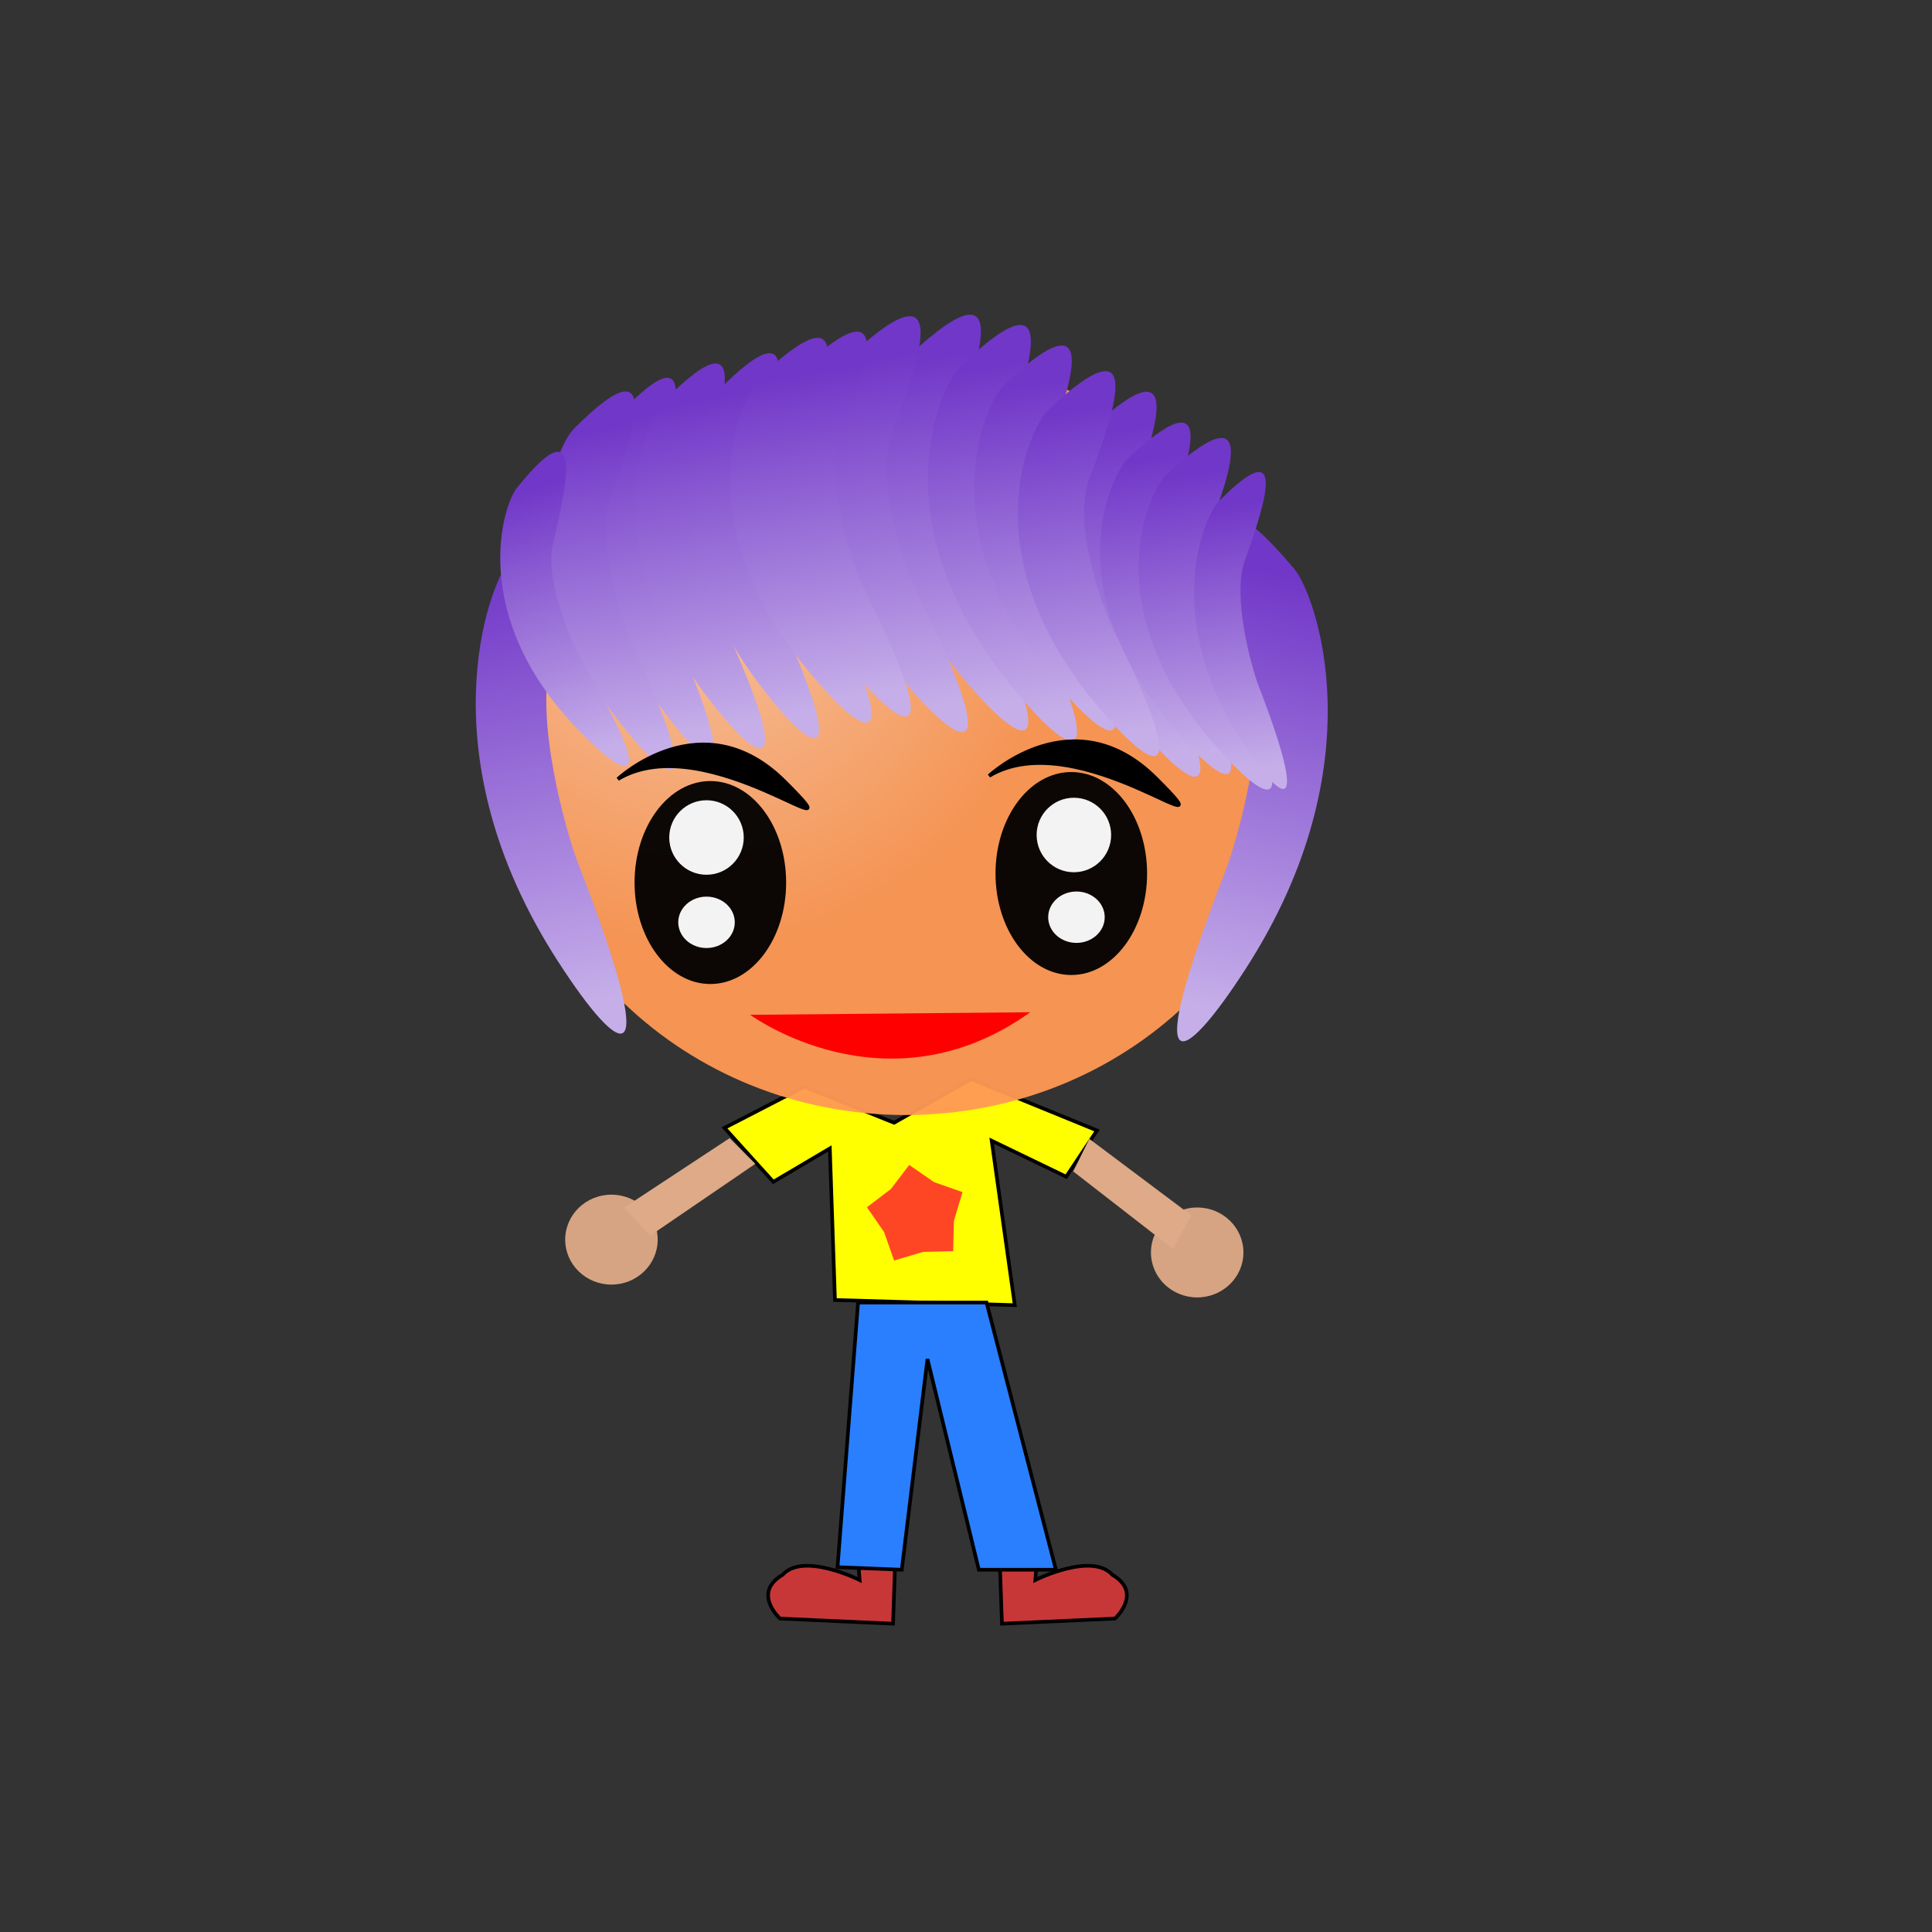 <svg xmlns="http://www.w3.org/2000/svg" xmlns:xlink="http://www.w3.org/1999/xlink" viewBox="0 0 531.5 531.5"><rect x="0" y="0" width="531.5" height="531.5" fill="#333333" stroke="none"/><defs><linearGradient id="k" x1="71.513" xlink:href="#a" gradientUnits="userSpaceOnUse" y1="216.91" gradientTransform="matrix(-.614 0 0 .685 422 606.16)" x2="91.034" y2="86.154"/><linearGradient id="a"><stop stop-color="#c6afe9" offset="0"/><stop stop-color="#7137c8" offset="1"/></linearGradient><linearGradient id="c" x1="71.513" xlink:href="#a" gradientUnits="userSpaceOnUse" y1="216.91" gradientTransform="matrix(.654 0 0 .931 342.84 623.27)" x2="91.034" y2="86.154"/><linearGradient id="d" x1="71.513" xlink:href="#a" gradientUnits="userSpaceOnUse" y1="216.91" gradientTransform="matrix(-.654 0 0 .931 266.39 621.15)" x2="91.034" y2="86.154"/><linearGradient id="e" x1="71.513" xlink:href="#a" gradientUnits="userSpaceOnUse" y1="216.91" gradientTransform="matrix(-.53 0 0 .673 283.32 603.15)" x2="91.034" y2="86.154"/><linearGradient id="f" x1="71.513" xlink:href="#a" gradientUnits="userSpaceOnUse" y1="216.91" gradientTransform="matrix(-.565 0 0 .685 299.43 598.38)" x2="91.034" y2="86.154"/><linearGradient id="g" x1="71.513" xlink:href="#a" gradientUnits="userSpaceOnUse" y1="216.91" gradientTransform="matrix(-.565 0 0 .685 314.27 595.56)" x2="91.034" y2="86.154"/><linearGradient id="h" x1="71.513" xlink:href="#a" gradientUnits="userSpaceOnUse" y1="216.91" gradientTransform="matrix(-.614 0 0 .685 331.54 591.32)" x2="91.034" y2="86.154"/><linearGradient id="i" x1="71.513" xlink:href="#a" gradientUnits="userSpaceOnUse" y1="216.91" gradientTransform="matrix(-.664 0 0 .74 377.5 581.06)" x2="91.034" y2="86.154"/><linearGradient id="j" x1="71.513" xlink:href="#a" gradientUnits="userSpaceOnUse" y1="216.91" gradientTransform="matrix(-.648 0 0 .74 390 583.89)" x2="91.034" y2="86.154"/><linearGradient id="t" x1="71.513" gradientUnits="userSpaceOnUse" y1="216.91" gradientTransform="matrix(-.471 .056 .056 .567 244.13 626.53)" x2="91.034" y2="86.154"><stop stop-color="#c6afe9" offset="0"/><stop stop-color="#7137c8" offset="1"/></linearGradient><linearGradient id="l" x1="71.513" xlink:href="#a" gradientUnits="userSpaceOnUse" y1="216.91" gradientTransform="matrix(-.614 0 0 .685 398.68 593.44)" x2="91.034" y2="86.154"/><linearGradient id="m" x1="71.513" xlink:href="#a" gradientUnits="userSpaceOnUse" y1="216.91" gradientTransform="matrix(-.57 0 0 .625 427.92 618.86)" x2="91.034" y2="86.154"/><linearGradient id="n" x1="71.513" xlink:href="#a" gradientUnits="userSpaceOnUse" y1="216.91" gradientTransform="matrix(-.581 0 0 .625 439.87 623.1)" x2="91.034" y2="86.154"/><linearGradient id="o" x1="71.513" xlink:href="#a" gradientUnits="userSpaceOnUse" y1="216.91" gradientTransform="matrix(-.429 -.018 -.018 .561 439.17 638.52)" x2="91.034" y2="86.154"/><linearGradient id="p" x1="71.513" xlink:href="#a" gradientUnits="userSpaceOnUse" y1="216.91" gradientTransform="matrix(-.614 0 0 .685 410.7 600.5)" x2="91.034" y2="86.154"/><linearGradient id="q" x1="71.513" gradientUnits="userSpaceOnUse" y1="216.91" gradientTransform="matrix(-.664 0 0 .74 360.9 581.49)" x2="91.034" y2="86.154"><stop stop-color="#c6afe9" offset="0"/><stop stop-color="#7137c8" offset="1"/></linearGradient><linearGradient id="r" x1="71.513" gradientUnits="userSpaceOnUse" y1="216.91" gradientTransform="matrix(-.614 0 0 .685 342.35 589.62)" x2="91.034" y2="86.154"><stop stop-color="#c6afe9" offset="0"/><stop stop-color="#7137c8" offset="1"/></linearGradient><linearGradient id="s" x1="71.513" gradientUnits="userSpaceOnUse" y1="216.91" gradientTransform="matrix(-.563 0 0 .673 274.54 606.91)" x2="91.034" y2="86.154"><stop stop-color="#c6afe9" offset="0"/><stop stop-color="#7137c8" offset="1"/></linearGradient><radialGradient id="b" gradientUnits="userSpaceOnUse" cy="177.04" cx="234.73" gradientTransform="matrix(.243 .951 -.925 .236 350.29 -85.949)" r="109.2"><stop stop-color="#fca" offset="0"/><stop stop-color="#f95" offset="1"/></radialGradient><radialGradient id="u" gradientUnits="userSpaceOnUse" cy="856.17" cx="187.34" gradientTransform="matrix(-.315 -.338 1.795 -1.675 -1098.2 2317)" r="39.019"><stop offset="0"/><stop stop-opacity="0" offset="1"/></radialGradient></defs><path opacity=".953" d="M-2.12 132.52a4.594.353 0 11-9.188 0 4.594.353 0 119.188 0z"/><path stroke="#000" fill="#c83737" d="M274.932 426.186l.707 20.497 31.098-1.414s7.774-7.067-.707-12.015c-5.654-6.36-21.203 1.414-21.203 1.414l.707-9.188zM246.382 426.186l-.707 20.497-31.098-1.414s-7.774-7.067.707-12.015c5.654-6.36 21.203 1.414 21.203 1.414l-.707-9.188z"/><path stroke="#000" fill="#ff0" d="M221.222 298.976l24.737 9.895 21.203-12.015 34.632 14.136-8.481 12.722-20.497-9.895 6.36 45.234-49.473-1.414-1.414-41.7-15.549 9.189-13.429-14.842z"/><path opacity=".953" transform="translate(-53.715 -24.731)" fill="url(#b)" d="M412.05 227.23c0 57.575-48.889 104.25-109.2 104.25-60.308 0-109.2-46.674-109.2-104.25 0-57.575 48.889-104.25 109.2-104.25 60.308 0 109.2 46.674 109.2 104.25z"/><path fill="url(#c)" d="M412.65 703.58c5.671 6.77 23.115 53.325-13.407 109.94-17.67 27.392-29.125 33.575-5.548-26.992 3.192-8.2 12.02-39.5 7.397-55.958-4.95-17.623-19.879-64.517 11.557-26.992z" transform="translate(-56.542 -547.011)"/><path fill="url(#d)" d="M196.58 701.46c-5.671 6.77-23.115 53.325 13.407 109.94 17.67 27.392 29.125 33.575 5.548-26.992-3.192-8.2-12.02-39.5-7.397-55.958 4.95-17.623 19.879-64.517-11.557-26.992z" transform="translate(-56.542 -547.011)"/><path fill="url(#e)" d="M226.72 661.18c-4.598 4.891-18.742 38.528 10.87 79.435 14.327 19.792 23.615 24.258 4.498-19.502-2.588-5.924-9.746-28.539-5.997-40.431 4.013-12.733 16.118-46.614-9.371-19.502z" transform="translate(-56.542 -547.011)"/><path fill="url(#f)" d="M239.15 657.42c-4.897 4.976-19.96 39.199 11.577 80.817 15.258 20.136 25.15 24.681 4.79-19.841-2.756-6.027-10.378-29.036-6.387-41.135 4.275-12.954 17.166-47.426-9.98-19.841z" transform="translate(-56.542 -547.011)"/><path fill="url(#g)" d="M253.99 654.6c-4.897 4.976-19.96 39.199 11.577 80.817 15.258 20.136 25.15 24.681 4.79-19.841-2.756-6.027-10.379-29.036-6.387-41.135 4.275-12.954 17.166-47.426-9.98-19.841z" transform="translate(-56.542 -547.011)"/><path fill="url(#h)" d="M265.99 650.36c-5.325 4.976-21.704 39.199 12.588 80.817 16.591 20.136 27.347 24.681 5.209-19.841-2.997-6.027-11.286-29.036-6.945-41.135 4.648-12.954 18.665-47.426-10.852-19.841z" transform="translate(-56.542 -547.011)"/><path fill="url(#i)" d="M306.66 644.83c-5.755 5.375-23.458 42.338 13.605 87.289 17.932 21.749 29.557 26.657 5.63-21.43-3.24-6.51-12.198-31.361-7.506-44.429 5.023-13.992 20.174-51.224-11.73-21.43z" transform="translate(-56.542 -547.011)"/><path fill="url(#j)" d="M320.88 647.66c-5.615 5.375-22.887 42.338 13.274 87.289 17.496 21.749 28.838 26.657 5.493-21.43-3.16-6.51-11.901-31.361-7.324-44.429 4.901-13.992 19.683-51.224-11.443-21.43z" transform="translate(-56.542 -547.011)"/><path fill="url(#k)" d="M356.46 665.2c-5.325 4.976-21.704 39.199 12.588 80.817 16.591 20.136 27.347 24.681 5.209-19.841-2.997-6.027-11.286-29.036-6.945-41.135 4.648-12.954 18.665-47.426-10.852-19.841z" transform="translate(-56.542 -547.011)"/><path fill="url(#l)" d="M333.13 652.48c-5.325 4.976-21.704 39.199 12.588 80.817 16.591 20.136 27.347 24.681 5.209-19.841-2.997-6.027-11.286-29.036-6.945-41.135 4.648-12.954 18.665-47.426-10.852-19.841z" transform="translate(-56.542 -547.011)"/><path fill="url(#m)" d="M367.14 672.78c-4.938 4.545-20.127 35.798 11.673 73.806 15.386 18.389 25.36 22.54 4.83-18.12-2.779-5.504-10.466-26.517-6.44-37.566 4.31-11.831 17.309-43.311-10.063-18.12z" transform="translate(-56.542 -547.011)"/><path fill="url(#n)" d="M377.9 677.02c-5.035 4.545-20.521 35.798 11.902 73.806 15.687 18.389 25.856 22.54 4.925-18.12-2.834-5.504-10.671-26.517-6.567-37.566 4.395-11.831 17.648-43.311-10.26-18.12z" transform="translate(-56.542 -547.011)"/><path fill="url(#o)" d="M391.83 684.94c-3.85 3.918-16.183 31.471 6.708 66.6 11.075 16.996 18.475 21.042 4.154-16.103-1.939-5.028-7.137-24.13-3.79-33.914 3.583-10.476 14.272-38.303-7.072-16.583z" transform="translate(-56.542 -547.011)"/><path fill="url(#p)" d="M345.15 659.54c-5.325 4.976-21.704 39.199 12.588 80.817 16.591 20.136 27.347 24.681 5.209-19.841-2.997-6.027-11.286-29.036-6.945-41.135 4.648-12.954 18.665-47.426-10.852-19.841z" transform="translate(-56.542 -547.011)"/><path fill="url(#q)" d="M290.06 645.26c-5.755 5.375-23.458 42.338 13.605 87.289 17.932 21.749 29.557 26.657 5.63-21.43-3.24-6.51-12.198-31.361-7.506-44.429 5.023-13.992 20.174-51.224-11.73-21.43z" transform="translate(-56.542 -547.011)"/><path fill="url(#r)" d="M276.8 648.66c-5.325 4.976-21.704 39.199 12.588 80.817 16.591 20.136 27.347 24.681 5.209-19.841-2.997-6.027-11.286-29.036-6.945-41.135 4.648-12.954 18.665-47.426-10.852-19.841z" transform="translate(-56.542 -547.011)"/><path fill="url(#s)" d="M214.43 664.94c-4.883 4.891-19.904 38.528 11.544 79.435 15.216 19.792 25.079 24.258 4.777-19.502-2.748-5.924-10.35-28.539-6.37-40.431 4.263-12.733 17.119-46.614-9.951-19.502z" transform="translate(-56.542 -547.011)"/><path fill="url(#t)" d="M198.67 681.33c-3.678 4.6-13.444 34.408 16.274 65.756 14.378 15.167 23.003 17.956 2.373-16.894-2.793-4.718-11.036-23.014-8.696-33.42 2.506-11.143 10.44-40.943-9.95-15.442z" transform="translate(-56.542 -547.011)"/><path stroke="#000" d="M272.108 213.449s23.324-21.91 45.94.707-21.203-15.55-45.94-.707zM169.978 214.329s23.324-21.91 45.94.707-21.203-15.55-45.94-.707z"/><path opacity=".953" d="M216.268 242.789c0 15.419-9.335 27.918-20.85 27.918s-20.85-12.499-20.85-27.918 9.335-27.918 20.85-27.918 20.85 12.499 20.85 27.918zM315.568 240.309c0 15.419-9.335 27.918-20.85 27.918s-20.85-12.499-20.85-27.918 9.335-27.918 20.85-27.918 20.85 12.499 20.85 27.918z"/><path opacity=".953" fill="#fff" d="M202.14 253.736c0 3.904-3.481 7.068-7.775 7.068-4.294 0-7.774-3.164-7.774-7.068 0-3.903 3.48-7.067 7.774-7.067 4.294 0 7.775 3.164 7.775 7.067zM204.607 230.399c0-5.66-4.588-10.248-10.248-10.248-5.66 0-10.248 4.588-10.248 10.248 0 5.66 4.588 10.248 10.248 10.248 5.66 0 10.248-4.588 10.248-10.248zM305.677 229.709c0 5.66-4.588 10.248-10.248 10.248-5.66 0-10.248-4.588-10.248-10.248 0-5.66 4.588-10.248 10.248-10.248 5.66 0 10.248 4.588 10.248 10.248zM303.91 252.326c0 3.904-3.481 7.068-7.775 7.068-4.294 0-7.774-3.164-7.774-7.068 0-3.903 3.48-7.067 7.774-7.067 4.294 0 7.775 3.164 7.775 7.067z"/><path stroke="url(#u)" fill="red" d="M262.92 826.19s37.459 27.564 77.039-.707z" transform="translate(-56.542 -547.011)"/><path stroke="#000" fill="#2a7fff" d="M236.062 358.336h35.339l19.083 73.505h-21.203l-14.136-57.956-7.068 57.956-17.669-.707z"/><path opacity=".953" d="M262.217 344.206l-8.297.195-7.95 2.378-2.75-7.83-4.72-6.827 6.599-5.034 5.034-6.598 6.827 4.719 7.83 2.75-2.378 7.95z" fill-opacity=".907" fill="#ff2a2a"/><path fill="#deaa87" d="M200.722 313.106l-28.978 19.083 7.068 7.775 28.978-19.79M295.252 322.266l27.403 21.282 5.082-9.196-28.073-21.054"/><path opacity=".953" d="M180.93 341.026c0 6.831-5.696 12.369-12.722 12.369s-12.722-5.538-12.722-12.369c0-6.831 5.696-12.369 12.722-12.369s12.722 5.538 12.722 12.369zM342.072 344.556c0 6.831-5.696 12.369-12.722 12.369s-12.722-5.538-12.722-12.369c0-6.831 5.696-12.369 12.722-12.369s12.722 5.538 12.722 12.369z" fill="#deaa87"/></svg>